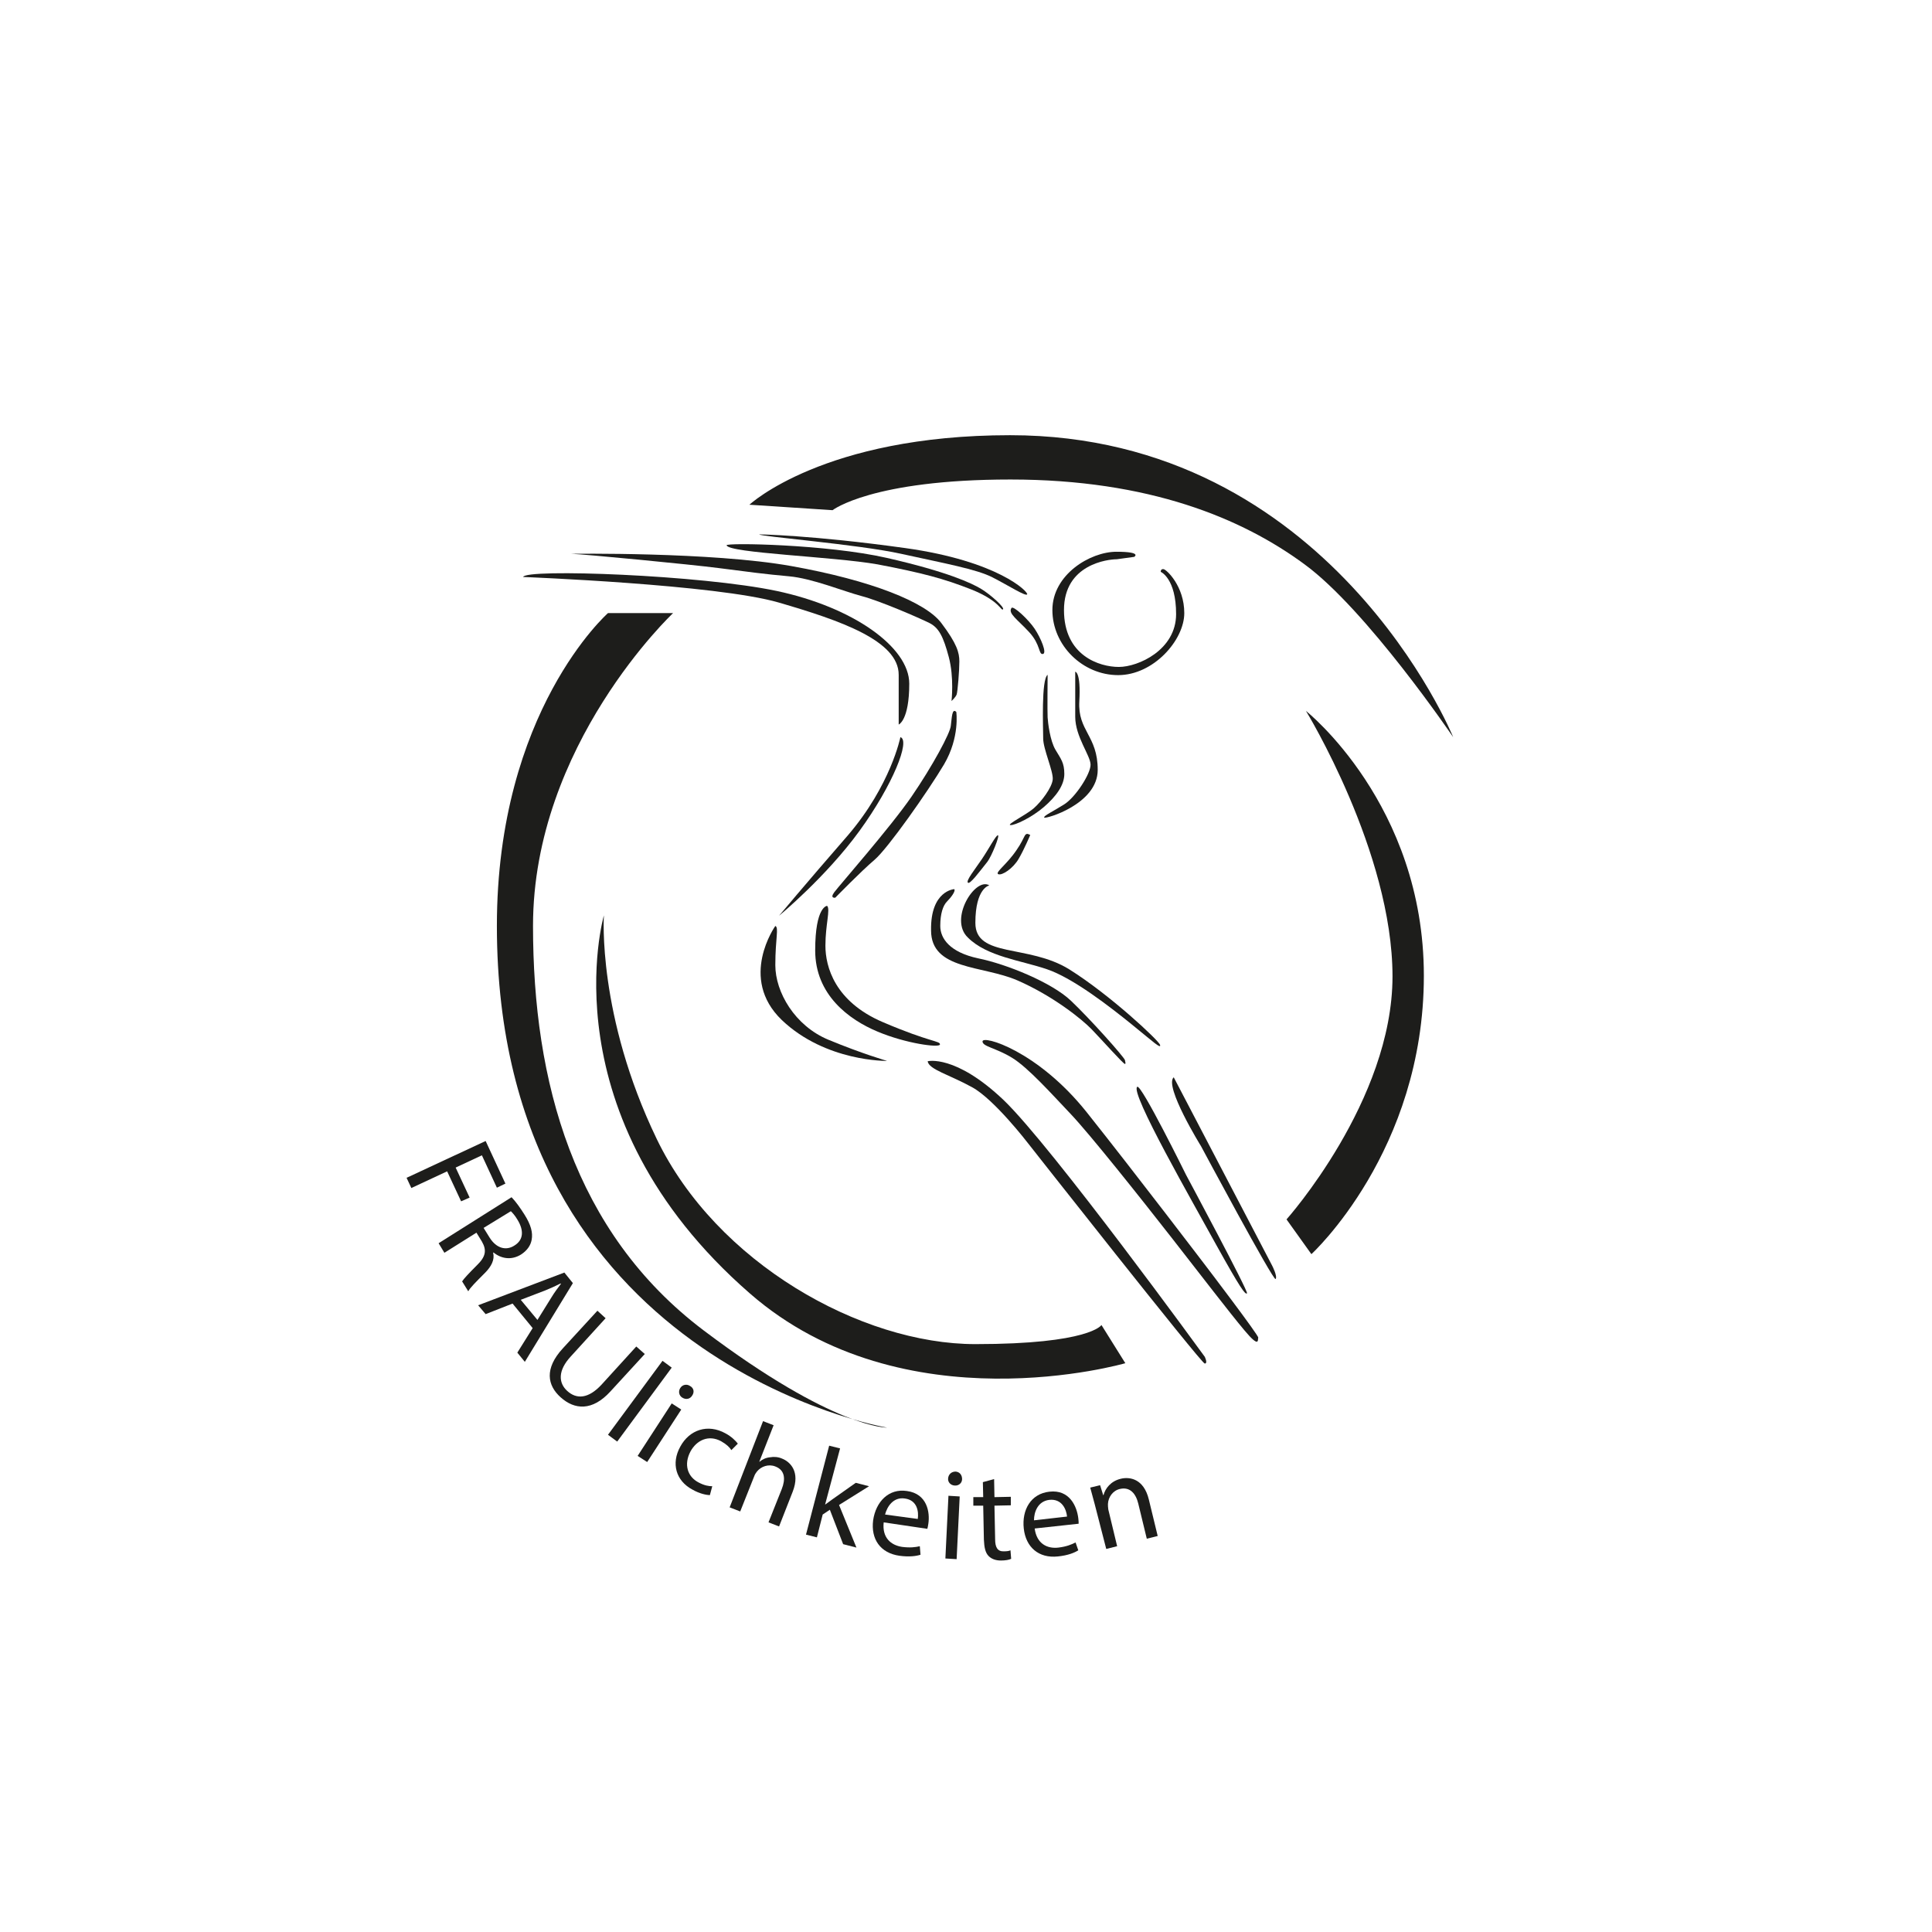 <?xml version="1.0" encoding="UTF-8"?>
<svg data-bbox="119.3 127.7 307.1 330.2" viewBox="0 0 566.9 566.9" xmlns="http://www.w3.org/2000/svg" data-type="color">
    <g>
        <path d="M167.6 162.5s41.1-.6 64.6 3.6 39.4 10.6 44 16.7 5.3 8.7 5.3 11.3-.5 8.9-.8 9.7-1.5 1.9-1.5 1.9.8-6.9-.8-12.9-2.9-8.6-5.7-10-14.5-6.5-19.9-7.9c-5.3-1.4-14.5-5.2-21.3-5.8s-12-1.3-20.5-2.4-39.8-4.1-43.4-4.2" fill="#1d1d1b" data-color="1"/>
        <path d="M280.6 208.9s1.1 7.4-3.6 15.4c-4.7 7.9-16.5 24.7-20.4 28s-11.5 11.1-11.5 11.1-1.7.3-.3-1.6 16.6-19.2 22.7-28.1 11.4-18.7 11.5-20.8c.3-2.1.3-5.3 1.6-4" fill="#1d1d1b" data-color="1"/>
        <path d="M307.4 198s-.1 10.9 0 12.5.7 6.8 2.3 9.5 2.6 3.8 2.6 7.1-2.4 6.6-6 9.7-8.5 5.4-9.8 5.3 4.6-3 6.8-4.9 5.4-6.1 5.6-8.5-2.8-8.9-2.8-12-.6-17.3 1.3-18.7" fill="#1d1d1b" data-color="1"/>
        <path d="M289.7 252.9c-2.4 3-5.1 6.7-5.7 6.1s2-3.8 4.1-6.9 4.1-7 4.7-7c.7-.1-1.9 6.3-3.1 7.8" fill="#1d1d1b" data-color="1"/>
        <path d="M280 260.9c.5.5-.9 2.4-2.1 3.6s-2 3.6-2 7.2 2.7 7.7 11.1 9.5c8.4 1.7 21.6 7.1 27.2 12.4s15.7 16.6 15.9 17.5c.1.8.3.9 0 1.1s-6.9-7.2-9.8-10.2-11.4-9.8-21.7-14.3-25.4-3-25.4-14.7c-.2-11.7 6.8-12.1 6.8-12.1" fill="#1d1d1b" data-color="1"/>
        <path d="M242.7 265.8c1 1-.5 5.5-.5 11.7s2.8 16.4 16.8 22.4 17 5.5 16.8 6.6c-.2 1-10-.3-18.3-3.8-8.4-3.5-18.3-10.8-18.3-23.8s3.5-13.1 3.5-13.1" fill="#1d1d1b" data-color="1"/>
        <path d="M288.3 305.6c-.1-2 16.2 2.7 30.6 20.8s35.1 45.3 35.1 45.3 15.4 20.2 15.2 20.8.5 3.3-4.1-2.2-12-15.2-21.3-27.1-24-30.4-29.7-36.4-12.4-13.5-17.1-16.4-8.7-3.3-8.7-4.8" fill="#1d1d1b" data-color="1"/>
        <path d="M333.7 318.9c1.2-.8 14.3 25.8 14.3 25.8s18.4 34.3 17.9 34.8-2-1.6-8.9-14c-6.8-12.4-25.6-45.1-23.3-46.6" fill="#1d1d1b" data-color="1"/>
        <path d="M213.2 160c-.2-.8 29.4-.3 47 3.7s24.9 7.4 27.7 9.1 7 5.5 6.4 6-1-2.5-9.2-5.8c-8.1-3.2-14.5-4.9-27.6-7.4-13.1-2.3-43.7-3.3-44.3-5.6" fill="#1d1d1b" data-color="1"/>
        <path d="M296.8 178.4c.5-.8 5 3.4 6.8 6.1s3.7 7.2 2.4 7.4-.6-2.7-4-6.4c-3.5-3.8-6.3-5.5-5.2-7.1" fill="#1d1d1b" data-color="1"/>
        <path d="M327.7 164.1c-2.5 0-15.5 1.4-15.5 14.9 0 13.4 10.4 16.7 16.1 16.7s16.8-5 16.8-15.5-4.5-12.4-4.5-12.4-.1-.9.8-.8 6.1 5 6.1 12.9-9 18.2-19.4 18.2-19.3-8.7-19.3-19.1 11.1-17.1 18.8-17.1 5.2 1.5 5.2 1.5z" fill="#1d1d1b" data-color="1"/>
        <path d="M153.5 169.3s56.8 2.2 75 7.5 35.2 11.2 35.2 21.2v14.6s3.1-1.2 3.1-12-16.7-22.5-38.9-27.2-73.8-6.6-74.4-4.1" fill="#1d1d1b" data-color="1"/>
        <path d="M222.8 156.8c-.2.6 28.9 2.9 41.6 5.7s22.1 4.5 26.8 6.9 9.8 5.7 10.2 5-8.5-9.8-35.9-13.6-42.7-4-42.7-4" fill="#1d1d1b" data-color="1"/>
        <path d="M264.2 216.3s-2.8 14.1-15.4 28.8c-12.7 14.6-20.2 23.6-20.2 23.6s13.8-11.4 23.6-24.9 15-26.6 12-27.5" fill="#1d1d1b" data-color="1"/>
        <path d="M227.5 271.7c1.1.5 0 3.6 0 11.5s5.7 17.8 15.6 21.9 17.2 6.2 17.2 6.2-18 .3-30.9-12c-12.8-12.3-1.9-27.6-1.9-27.6" fill="#1d1d1b" data-color="1"/>
        <path d="M290.3 259.8s-4.1.7-4.1 11 15.5 6.2 27.5 13.6c12 7.5 26.3 20.9 26.7 22.2.3 1.3-2-.9-8.3-6s-17.2-13.6-24.9-16.2c-7.6-2.6-17.6-3.7-23.2-9.3-5.7-5.4 2.2-17.9 6.3-15.3" fill="#1d1d1b" data-color="1"/>
        <path d="m344.4 316.1 28.9 55.3s1.6 3.1 1 3.9-21.9-39-21.9-39-10.9-17.6-8-20.2" fill="#1d1d1b" data-color="1"/>
        <path d="M272.2 311.4s8.1-2.1 22.3 11.4c14.1 13.5 59 75.3 59 75.3s1 2 0 2-51.9-64.7-51.9-64.7-9.9-12.9-16.4-16.4c-6.5-3.6-12.7-5.2-13-7.6" fill="#1d1d1b" data-color="1"/>
        <path d="M315.5 197.1v13.2c0 5.9 4.5 11.4 4.5 14.1s-4.4 9.5-7.7 11.6-6.2 3.4-5.9 3.9 15.7-3.9 15.7-14-5.9-11.4-5.4-20.1-1.2-8.7-1.2-8.7" fill="#1d1d1b" data-color="1"/>
        <path d="M302.3 245s-1.8 4.3-3.4 7c-1.6 2.8-4.9 5-6 4.5-1-.5 2.6-2.9 5.4-7.1 2.8-4 2.1-5.4 4-4.4" fill="#1d1d1b" data-color="1"/>
        <path d="M178.4 179.9h19.1s-41.1 38.6-41.1 91.8c0 45.4 11.8 89.8 50.1 118.7s53.8 28.5 53.8 28.5-114.5-19.1-114.5-147.2c0-63.1 32.6-91.8 32.6-91.8" fill="#1d1d1b" data-color="1"/>
        <path d="m219.9 148.1 24.4 1.6s11.5-9 52.2-9 68 11.4 86.3 24.9c18.3 13.4 43.6 50.7 43.6 50.7s-36.1-88.6-130-88.6c-54.7 0-76.5 20.4-76.5 20.4" fill="#1d1d1b" data-color="1"/>
        <path d="m330.2 400-7-11.2s-3.4 5.6-37 5.6-76-23.9-93.5-60.2-15.5-65.6-15.5-65.6-17.1 58.7 42.8 110.9c45.1 39.4 110.2 20.5 110.2 20.5" fill="#1d1d1b" data-color="1"/>
        <path d="m377.5 357.8 7.3 10.2s33-30.2 33-81.7c0-50.3-34.6-77.7-34.6-77.7s25.4 41.4 25.4 77.9-31.1 71.3-31.1 71.3" fill="#1d1d1b" data-color="1"/>
        <path d="m142.5 334.8 5.8 12.5-2.5 1.2-4.4-9.5-7.7 3.6 4.1 8.8-2.5 1.1-4.1-8.8-10.5 4.9-1.4-3z" fill="#1d1d1b" data-color="1"/>
        <path d="M150.1 351.3c1.2 1.2 2.6 3.2 3.8 5.1 1.9 3 2.5 5.3 2.1 7.4-.3 1.7-1.4 3.2-3.1 4.3-2.9 1.8-5.9 1.2-8.1-.6l-.1.1c.5 2-.5 4-2.4 5.9-2.6 2.6-4.4 4.4-4.9 5.4l-1.8-2.9c.4-.7 2-2.4 4.3-4.7 2.6-2.5 3-4.4 1.5-7l-1.6-2.6-9.4 5.9-1.7-2.8zm-8.2 9 1.8 2.9c1.9 3 4.7 3.9 7.2 2.3 2.8-1.7 2.8-4.5 1-7.5-.8-1.4-1.6-2.2-2-2.6z" fill="#1d1d1b" data-color="1"/>
        <path d="m150.4 382.5-7.9 3.1-2.2-2.6 25.3-9.6 2.5 3.1-14.1 23.1-2.2-2.7 4.5-7.2zm7.3 4.8 4.1-6.6c.9-1.5 1.9-2.8 2.8-4l-.1-.1c-1.4.7-2.9 1.4-4.4 2l-7.3 2.8z" fill="#1d1d1b" data-color="1"/>
        <path d="M177.7 386.8 167.5 398c-3.9 4.2-3.6 7.8-1.1 10.1 2.8 2.6 6.3 2.3 10.1-1.8l10.2-11.2 2.5 2.2-10.1 11c-5.3 5.8-10.5 5.4-14.6 1.7-3.9-3.5-4.8-8.4.6-14.3l10.2-11.1z" fill="#1d1d1b" data-color="1"/>
        <path d="m194.4 399.3 2.7 2-16 21.7-2.7-2z" fill="#1d1d1b" data-color="1"/>
        <path d="m187.1 427.2 10-15.4 2.8 1.8-10 15.4zm16-17.7c-.6 1-1.8 1.3-2.9.6-1-.6-1.2-1.9-.6-2.8.6-1 1.9-1.3 2.9-.6 1.1.6 1.3 1.8.6 2.8" fill="#1d1d1b" data-color="1"/>
        <path d="M208.3 438.7c-1 0-3-.4-5.1-1.6-4.9-2.6-6.3-7.7-3.6-12.6 2.7-5 8.1-6.8 13.3-3.9 1.7.9 3 2.2 3.6 3l-1.9 1.9c-.5-.8-1.4-1.7-3-2.6-3.7-2-7.2-.3-9 3-2 3.8-.9 7.4 2.4 9.1 1.7.9 3 1.1 4 1.1z" fill="#1d1d1b" data-color="1"/>
        <path d="m223.9 417 3.1 1.2-4.2 10.7h.1c.8-.7 1.9-1.2 3.1-1.3 1.1-.2 2.4-.1 3.5.4 2.3.9 5.4 3.8 3.1 9.7l-4 10.2-3.1-1.2 3.9-9.8c1.1-2.8 1-5.5-1.9-6.6-2-.8-4.2 0-5.4 1.5-.3.4-.6.8-.8 1.4l-4.1 10.3-3.1-1.2z" fill="#1d1d1b" data-color="1"/>
        <path d="M242.1 441.5c.7-.5 1.5-1.1 2.2-1.6l6.8-4.8 3.9 1-8.8 5.5 5.1 12.5-3.9-1-3.9-10.1-2.1 1.4-1.7 6.7-3.2-.8 6.8-26.1 3.2.8z" fill="#1d1d1b" data-color="1"/>
        <path d="M259.3 446.7c-.5 4.5 2.1 6.7 5.4 7.2 2.4.3 3.9.1 5.2-.2l.2 2.5c-1.2.4-3.3.7-6.2.3-5.6-.8-8.4-4.9-7.7-10.4.8-5.5 4.6-9.4 9.9-8.6 6 .8 6.8 6.3 6.3 9.6q-.15 1.05-.3 1.5zm10-1c.3-2.1-.1-5.5-3.8-6-3.4-.5-5.2 2.4-5.8 4.7z" fill="#1d1d1b" data-color="1"/>
        <path d="m277.4 457.3.9-18.4 3.3.2-.9 18.4zm4.9-23.3c0 1.1-.9 2-2.2 1.9-1.2-.1-2-1-1.9-2.1.1-1.2 1-2 2.2-2 1.2.1 1.9 1 1.9 2.2" fill="#1d1d1b" data-color="1"/>
        <path d="m291.7 434 .1 5.3 4.8-.1v2.5l-4.8.1.2 9.9c0 2.3.7 3.6 2.6 3.5.9 0 1.5-.1 1.9-.3l.2 2.5c-.6.3-1.7.5-3 .5-1.6 0-2.8-.5-3.6-1.3-1-1-1.3-2.6-1.4-4.8l-.2-10h-2.9v-2.5h2.9l-.1-4.4z" fill="#1d1d1b" data-color="1"/>
        <path d="M303.6 448.5c.6 4.5 3.7 6 7 5.6 2.4-.3 3.8-.9 5-1.5l.8 2.3c-1.1.7-3 1.5-6 1.8-5.6.6-9.4-2.7-10-8.2s2.1-10.2 7.5-10.8c6-.7 8.1 4.4 8.5 7.8.1.7.1 1.2.1 1.6zm9.5-3.5c-.2-2.1-1.5-5.3-5.2-4.9-3.4.4-4.5 3.6-4.5 6z" fill="#1d1d1b" data-color="1"/>
        <path d="M321.2 441.3c-.5-1.9-.9-3.4-1.3-4.8l2.9-.7.9 2.9h.1c.5-1.9 2.1-4.1 5.1-4.8 2.5-.6 6.7-.1 8.2 6.1l2.6 10.7-3.2.8-2.5-10.3c-.7-2.9-2.4-5-5.4-4.3-2.1.5-3.4 2.4-3.5 4.4 0 .4 0 1 .1 1.6l2.6 10.8-3.2.8z" fill="#1d1d1b" data-color="1"/>
    </g>
</svg>
